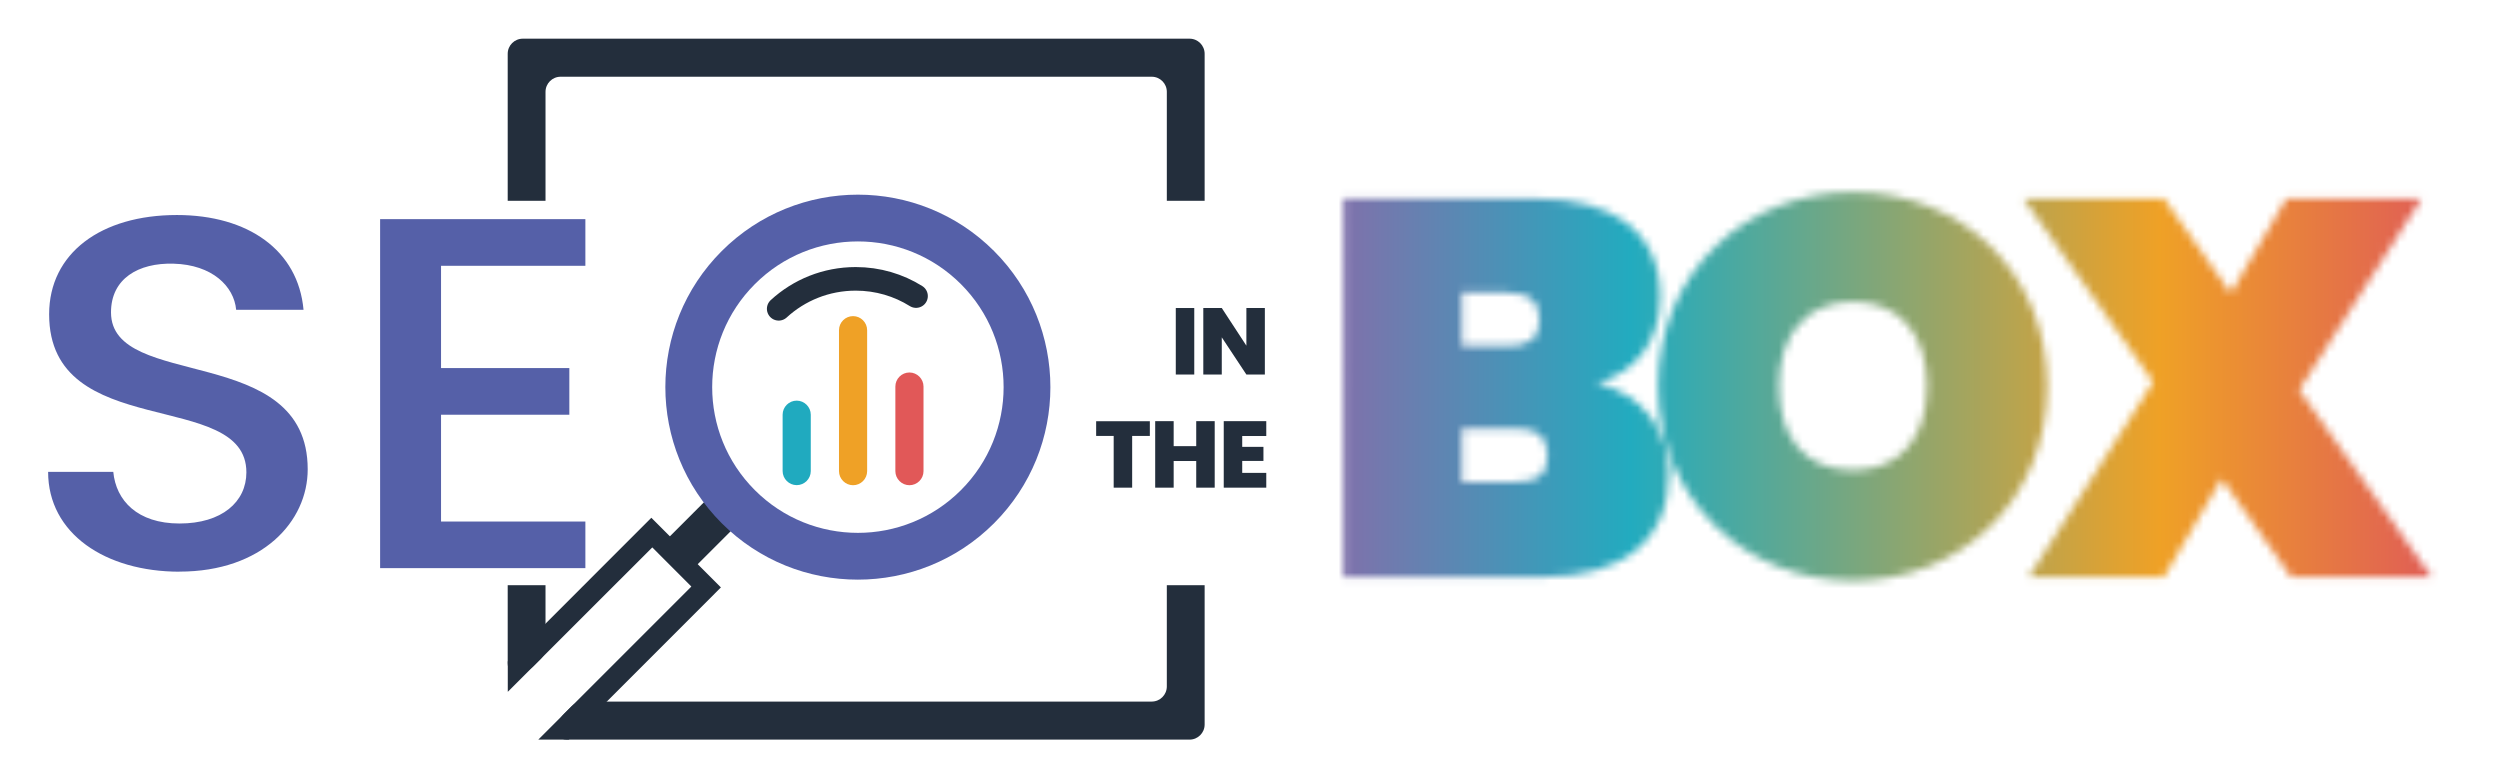 <?xml version="1.0" encoding="UTF-8"?><svg id="Livello_1" xmlns="http://www.w3.org/2000/svg" xmlns:xlink="http://www.w3.org/1999/xlink" viewBox="0 0 318 99"><defs><style>.cls-1{mask:url(#mask);}.cls-2{fill:#efa126;}.cls-3{fill:#232e3c;}.cls-4{fill:#fff;}.cls-5{fill:#e15858;}.cls-6{fill:#5560a8;}.cls-7{fill:url(#Sfumatura_senza_nome_7);}.cls-8{fill:none;stroke:#232e3c;stroke-linecap:round;stroke-miterlimit:10;stroke-width:3px;}.cls-9{fill:#20aabf;}</style><mask id="mask" x="168.77" y="19.33" width="143.11" height="58.67" maskUnits="userSpaceOnUse"><path class="cls-4" d="M196.1,73.4h-25.23V25.26h24.55c9.59,0,15.77,4.15,15.77,12.51,0,5.78-3.33,9.72-8.09,10.95,5.92,1.43,9.18,6.12,9.18,11.49,0,8.43-5.71,13.19-16.18,13.19ZM191.81,37.23h-5.85v6.8h5.85c2.72,0,4.01-1.02,4.01-3.33s-1.29-3.47-4.01-3.47ZM192.83,54.5h-6.87v6.8h6.87c2.72,0,4.01-.95,4.01-3.33s-1.29-3.47-4.01-3.47Z"/><path class="cls-4" d="M235.74,73.87c-13.67,0-24.82-10.27-24.82-24.75s11.15-24.68,24.82-24.68,24.68,10.2,24.68,24.68-11.08,24.75-24.68,24.75ZM235.74,59.8c6.05,0,9.38-4.28,9.38-10.67s-3.33-10.74-9.38-10.74-9.45,4.22-9.45,10.74,3.26,10.67,9.45,10.67Z"/><path class="cls-4" d="M282.59,60.89l-7.34,12.51h-17.2l15.84-24.82-16.52-23.32h17.88l8.5,12.03,7.07-12.03h17.2l-15.57,24.34,16.86,23.8h-17.88l-8.84-12.51Z"/></mask><linearGradient id="Sfumatura_senza_nome_7" x1="168.77" y1="48.66" x2="311.88" y2="48.66" gradientUnits="userSpaceOnUse"><stop offset="0" stop-color="#846eaa"/><stop offset=".27" stop-color="#22abbf"/><stop offset=".74" stop-color="#efa126"/><stop offset="1" stop-color="#df5959"/></linearGradient></defs><path class="cls-3" d="M64.58,74.44v9.93c0,1.71,2.07,1.57,3.28.36l.97-.97c.36-.36.56-.85.56-1.36v-7.96h-4.81ZM148.42,87.31c0,1.07-.86,1.93-1.92,1.93h-72.39c-.51,0-1,.2-1.36.56l-1,1c-1.21,1.21-1.35,3.28.36,3.28h79.2c1.06,0,1.92-.86,1.92-1.92v-17.72h-4.81v12.87ZM151.31,4.92h-84.81c-1.06,0-1.92.86-1.92,1.92v18.7h4.81v-13.86c0-1.06.86-1.92,1.92-1.92h75.19c1.06,0,1.92.86,1.92,1.92v13.86h4.81V6.84c0-1.06-.86-1.92-1.92-1.92Z"/><polygon class="cls-3" points="91.7 74.72 72.35 94.08 68.47 94.08 87.94 74.61 82.97 69.63 64.59 88 64.59 84.13 82.85 65.86 91.7 74.72"/><path class="cls-3" d="M95.27,65.25l-6.72,6.71-3.54-3.54,6.88-6.88c.67.94,1.42,1.83,2.27,2.67.36.36.74.71,1.12,1.03Z"/><path class="cls-6" d="M126.44,31.93c-9.56-9.56-25.06-9.56-34.63,0-9.57,9.56-9.57,25.06,0,34.63,9.56,9.56,25.06,9.56,34.63,0,9.56-9.56,9.56-25.06,0-34.63ZM122.23,62.35c-7.24,7.24-18.97,7.24-26.21,0-7.24-7.24-7.24-18.97,0-26.21,7.24-7.24,18.97-7.24,26.21,0s7.24,18.97,0,26.21Z"/><path class="cls-8" d="M99.05,39.28c2.58-2.37,6.02-3.81,9.8-3.81,2.82,0,5.45.8,7.67,2.19"/><path class="cls-6" d="M22.85,72.72c-9.45,0-16.73-4.85-16.73-12.7h8.29c.34,3.64,3.06,6.57,8.43,6.57s8.5-2.74,8.5-6.51c0-10.72-25.09-3.76-25.09-20.1,0-7.78,6.6-12.63,16.25-12.63,9.04,0,15.43,4.47,16.11,12.06h-8.57c-.27-3-3.06-5.74-7.96-5.87-4.49-.13-7.96,1.91-7.96,6.19,0,10.02,25.02,3.76,25.02,19.97,0,6.63-5.78,13.01-16.32,13.01Z"/><path class="cls-6" d="M74.46,33.81h-18.36v13.01h16.32v5.93h-16.32v13.59h18.36v5.93h-26.11V27.87h26.11v5.93Z"/><g class="cls-1"><rect class="cls-7" x="168.77" y="19.33" width="143.11" height="58.67"/></g><path class="cls-3" d="M149.56,39.18h2.35v8.46h-2.35v-8.46Z"/><path class="cls-3" d="M160.89,39.18v8.46h-2.35l-3.13-4.73v4.73h-2.35v-8.46h2.35l3.13,4.79v-4.79h2.35Z"/><path class="cls-3" d="M139.42,53.58h6.84v1.87h-2.25v6.58h-2.35v-6.58h-2.23v-1.87Z"/><path class="cls-3" d="M152.16,58.64h-2.87v3.39h-2.35v-8.46h2.35v3.18h2.87v-3.18h2.35v8.46h-2.35v-3.39Z"/><path class="cls-3" d="M161.07,55.46h-3.06v1.38h2.7v1.79h-2.7v1.52h3.06v1.88h-5.41v-8.46h5.41v1.88Z"/><path class="cls-9" d="M99.55,52.75c0-.99.81-1.79,1.79-1.79s1.79.81,1.79,1.79v7.17c0,.99-.81,1.79-1.79,1.79s-1.79-.81-1.79-1.79v-7.17Z"/><path class="cls-2" d="M106.72,42c0-.99.81-1.79,1.79-1.79s1.79.81,1.79,1.79v17.93c0,.99-.81,1.79-1.79,1.79s-1.79-.81-1.79-1.79v-17.93Z"/><path class="cls-5" d="M113.89,49.17c0-.99.81-1.79,1.79-1.79s1.79.81,1.79,1.79v10.76c0,.99-.81,1.79-1.79,1.79s-1.79-.81-1.79-1.79v-10.76Z"/></svg>